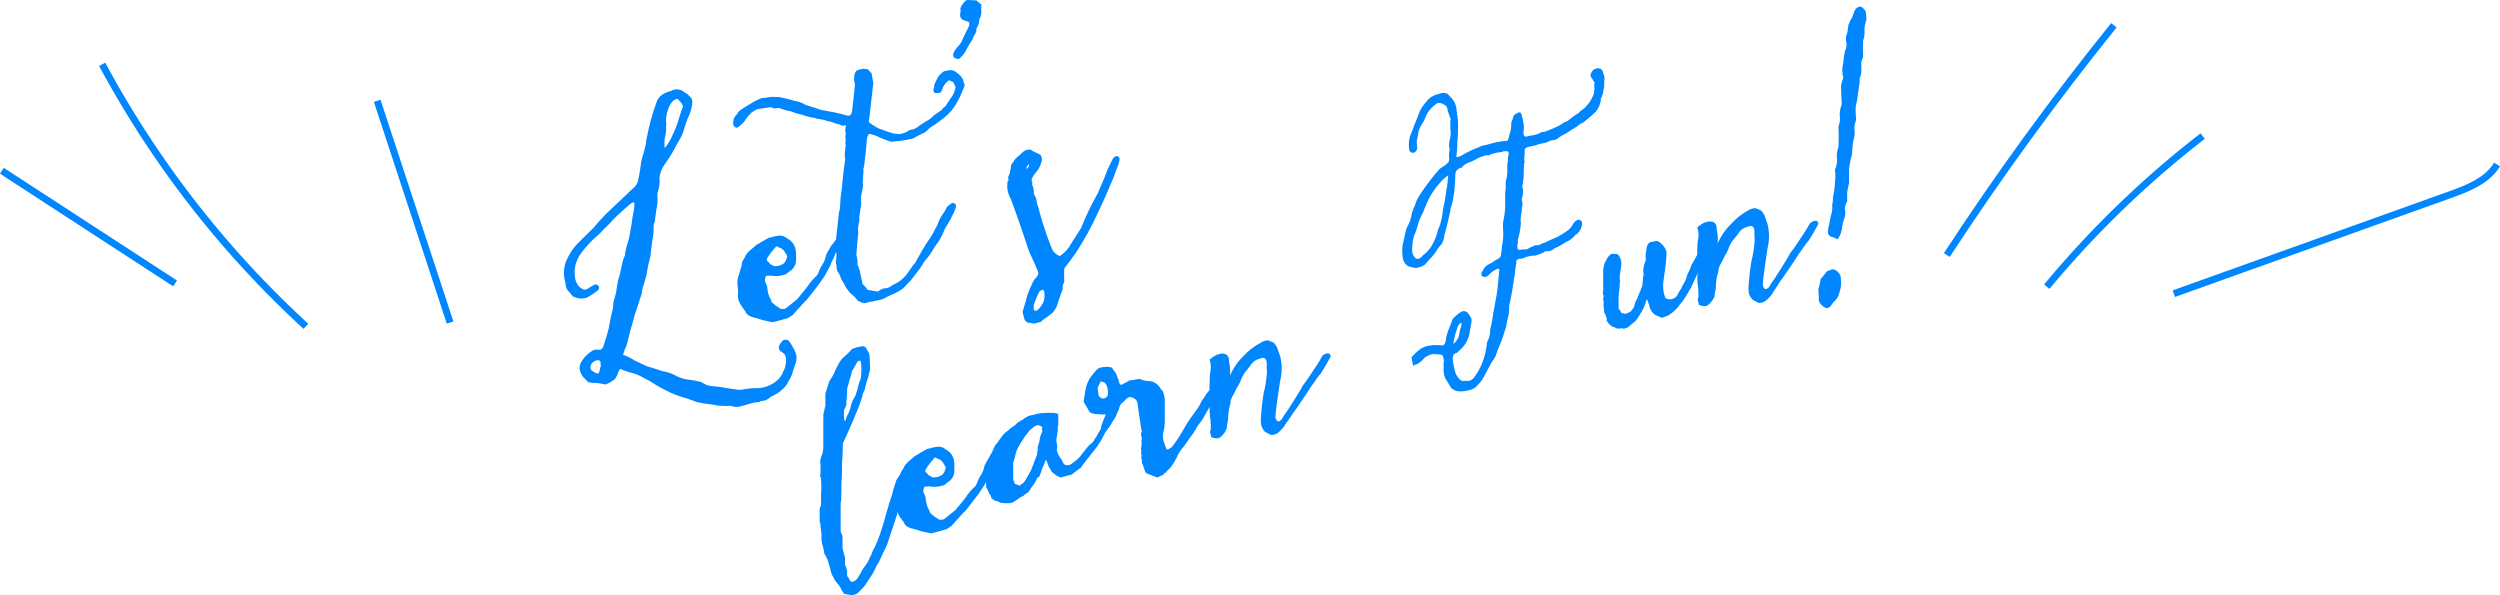 <svg xmlns="http://www.w3.org/2000/svg" viewBox="0 0 359.1 85.48"><defs><style>.bea8a832-fa30-4af4-9253-ac6f3c7aebaf{fill:#0086ff;}.b299e9ed-af16-4861-bd3e-692313b93f36{fill:none;stroke:#0086ff;stroke-miterlimit:10;}</style></defs><title>アセット 76</title><g id="e33c9e0d-e39e-49df-beb8-563865ff2c79" data-name="レイヤー 2"><g id="f9364710-7d32-4417-82ed-f3eaca318abf" data-name="txt"><path class="bea8a832-fa30-4af4-9253-ac6f3c7aebaf" d="M94.35,14.55a2.35,2.35,0,0,1,1-1.09,5.71,5.71,0,0,1,.79-.33.64.64,0,0,0,.38-.14,1.65,1.65,0,0,1,1.81.28,2.2,2.2,0,0,1,.71.55c.4.28.5.81.3,1.6a6.3,6.3,0,0,1-.52,1.51,11.55,11.55,0,0,0-.53,1.54,6.2,6.2,0,0,1-.68,1.59c-.25.41-.49.84-.71,1.29a21.42,21.42,0,0,1-1.32,2.11,4.8,4.8,0,0,0-.72,1.41,5.11,5.11,0,0,0-.15.74,2.36,2.36,0,0,1,0,.91,2.9,2.9,0,0,1-.19.91,2.53,2.53,0,0,0-.08.87,5.93,5.93,0,0,1-.11,1.52c-.08.49-.15,1-.23,1.58,0,.27-.12.62-.22,1,0,0,0,.27,0,.7a3.79,3.79,0,0,1-.11,1c-.13.82-.23,1.63-.31,2.43a8,8,0,0,1-.3,1.33c-.07.36-.15.75-.22,1.19a6.1,6.1,0,0,1-.3,1.21,9.12,9.12,0,0,1-.31,1c-.07.34-.13.68-.18,1a6.84,6.84,0,0,1-.23.68c-.23.77-.49,1.57-.79,2.4a18.65,18.65,0,0,1-.53,1.9l-.45,1.84a4.5,4.5,0,0,1-.41,1.09,3.08,3.08,0,0,1-.27.77,9.13,9.13,0,0,1,1.77.89l1.7.79c.7.19,1.43.43,2.18.69a5.89,5.89,0,0,1,2,.68,5.39,5.39,0,0,0,1.73.54,11.76,11.76,0,0,1,1.47.26,1.23,1.23,0,0,1,.68.25,3,3,0,0,0,1.39.44,15,15,0,0,1,1.84.24c.6.1,1.19.18,1.77.26l.53,0a10.81,10.81,0,0,1,2.45-.23,4.47,4.47,0,0,0,1.5-.38,5.32,5.32,0,0,0,1.17-.74,3.2,3.2,0,0,0,.83-1.2c0-.08,0-.13.07-.14a3.41,3.41,0,0,0,.34-1.85,1,1,0,0,0-.45-.77,1.66,1.66,0,0,0-.3-.19,3.67,3.67,0,0,1-.23-.29.54.54,0,0,1,0-.44,1.38,1.38,0,0,1,.3-.55c.18-.28.36-.41.57-.39a.49.49,0,0,1,.52.17l.15.15a11.18,11.18,0,0,1,.79,1.43,2.3,2.3,0,0,1,0,1.75c-.15.41-.3.86-.45,1.37a3.71,3.71,0,0,1-.49,1,3.43,3.43,0,0,1-.94,1.27,8.46,8.46,0,0,1-.68.54l-.75.4a1.18,1.18,0,0,0-.34.21,2.07,2.07,0,0,1-.83.46,1.41,1.41,0,0,0-.75.2,4.39,4.39,0,0,0-1.28.23l-1.24.34a2.24,2.24,0,0,1-1.21.06,1.14,1.14,0,0,0-.71-.08,11.86,11.86,0,0,1-1.58-.08c-.55-.11-1.18-.2-1.88-.27-.31-.07-.64-.14-1-.19a18.1,18.1,0,0,0-1.88-.66,16.59,16.59,0,0,1-1.89-.7c-.72-.35-1.43-.71-2.1-1.1a12.87,12.87,0,0,0-1.73-1,6.51,6.51,0,0,0-2.11-.83l-1.28-.47c-.08,0-.18.12-.3.47a3.67,3.67,0,0,1-.53,1,1.65,1.65,0,0,0-.26.19c-.15.09-.33.2-.53.34a1.88,1.88,0,0,0-.45.2l-.3,0a.92.92,0,0,0-.34-.1l-.64-.1L85.05,55a3.09,3.09,0,0,0-.53-.09l-.71-.7a2.6,2.6,0,0,1-.49-.93,1.66,1.66,0,0,1,.26-1.43,4.43,4.43,0,0,1,1.51-1.46.67.67,0,0,1,.52-.15h.61a2.37,2.37,0,0,0,.34-.24.5.5,0,0,0,.11-.27c.32-.95.59-1.84.79-2.67a27.19,27.19,0,0,1,.6-2.82,5.2,5.2,0,0,1,.11-1.08c.13-.4.23-.77.31-1.1a1.71,1.71,0,0,0,.07-.49c.08-.43.15-.88.23-1.34a8.76,8.76,0,0,0,.37-1.36c.08-.38.15-.74.23-1.07a4.23,4.23,0,0,1,.38-1.08q.1-.15,0-.12A8.67,8.67,0,0,1,90.13,35a10.66,10.66,0,0,0,.38-1.66c.15-.72.26-1.43.34-2.12.05-.28.1-.54.15-.79a4.28,4.28,0,0,0,.11-1.24c0-.14-.15-.16-.3-.07a5.28,5.28,0,0,0-.57.43c-.45.38-.9.79-1.35,1.22a12,12,0,0,0-1.28,1.29c-.3.31-.62.62-.94.92a9.28,9.28,0,0,1-.83.85,14,14,0,0,0-2.26,2.4,4.65,4.65,0,0,0-1,3.55,2.6,2.6,0,0,0,.61,1.39,2.36,2.36,0,0,0,.64.42,1,1,0,0,0,.52-.07,9,9,0,0,1,.94-.57c.28-.15.49-.12.64.1a.37.37,0,0,1,.12.36c0,.11-.08.22-.23.34a10.88,10.88,0,0,1-1.51,1,2.39,2.39,0,0,1-1.12.11,3.31,3.31,0,0,1-.68-.2.84.84,0,0,1-.27-.13,5.6,5.6,0,0,0-.67-.79,1.79,1.79,0,0,1-.34-1,4.62,4.62,0,0,0-.15-.7,4.75,4.75,0,0,1,.22-2.48,10.12,10.12,0,0,1,.61-1.18,7.48,7.48,0,0,1,1.24-1.58c.75-.75,1.47-1.46,2.14-2.11a27.38,27.38,0,0,1,2-2.19q1.58-1.48,3.16-3A6.06,6.06,0,0,1,91,27a2.11,2.11,0,0,0,.68-1.2,23,23,0,0,0,.38-2.28,7.88,7.88,0,0,1,.3-1.25,8.88,8.88,0,0,0,.3-1.18,2.82,2.82,0,0,0,.15-.7c0-.25.11-.61.19-1.07s.29-1.18.41-1.79l.49-1.69C94.13,15.22,94.27,14.81,94.35,14.55ZM86,53.61a1.65,1.65,0,0,0,.15-.51,2.13,2.13,0,0,1,.11-.42c.08-.12.09-.22,0-.28.08-.57-.15-.77-.68-.6a.42.42,0,0,0-.26.15.72.72,0,0,0-.45.52.69.69,0,0,0,.15.77c.23.15.45.28.68.41Zm9.49-32.34a7.29,7.29,0,0,0,1.09-1.82,14.09,14.09,0,0,0,.83-2.06c.22-.76.45-1.45.67-2.05A.43.43,0,0,0,98,15a1.63,1.63,0,0,0-.49-.57q-.12-.33-.45-.15a1,1,0,0,0-.53.37c-.1.14-.19.26-.27.39a5.31,5.31,0,0,0-.6,2.23,2.36,2.36,0,0,1,0,.91,4.28,4.28,0,0,1-.16,1.6A6.48,6.48,0,0,0,95.48,21.27Z"/><path class="bea8a832-fa30-4af4-9253-ac6f3c7aebaf" d="M121.53,33.34a1.45,1.45,0,0,1,0,.78,1.92,1.92,0,0,0-.38.49c-.15.2-.29.39-.41.58s-.28.44-.38.57a.7.7,0,0,0-.15.28,3,3,0,0,0-.34.72,6.4,6.4,0,0,1-.38.8l-.3.71-.6,1.14c-.4.63-.83,1.23-1.28,1.83s-.92,1.18-1.39,1.78a12.18,12.18,0,0,0-.94,1c-.31.31-.61.64-.91,1a1.17,1.17,0,0,1-.41.35,3.85,3.85,0,0,1-.49.33l-.42.11-.67.19-.68.18-.38.1c-.52-.09-1-.2-1.54-.32a13.54,13.54,0,0,0-1.54-.44.67.67,0,0,0-.38-.17,1.23,1.23,0,0,0-.34-.3,2.77,2.77,0,0,0-.38-.64c-.15-.19-.28-.39-.41-.59s-.24-.45-.34-.68a2.17,2.17,0,0,1-.07-1,9.14,9.14,0,0,0-.08-1.19,3.13,3.13,0,0,1,.11-1.24,9.77,9.77,0,0,0,.34-1.14,1.23,1.23,0,0,0,.15-.59,3.09,3.09,0,0,1,.15-.55,4.07,4.07,0,0,0,.34-.56,1.66,1.66,0,0,1,.42-.62,5.15,5.15,0,0,1,.83-.73,1.92,1.92,0,0,1,.82-.58,2,2,0,0,1,.61-.35,1.42,1.42,0,0,1,.49-.29.93.93,0,0,1,.56-.2,5.7,5.7,0,0,1,1.24-.26,1.38,1.38,0,0,1,.79.22l.64.41a2.26,2.26,0,0,1,.83,1.26,4,4,0,0,1,.08,1.11,4.22,4.22,0,0,1-.08,1.11,2.5,2.5,0,0,1-.6.87,5.19,5.19,0,0,0-.72.54,3.89,3.89,0,0,1-2,.26q-.08-.09-.42,0a1.38,1.38,0,0,0-.45,0,1,1,0,0,0-.19.6.81.81,0,0,0,.15.51,1.81,1.81,0,0,1,.19.65c0,.22.06.45.11.67s.12.4.19.61a1.89,1.89,0,0,1,.3.7,5.45,5.45,0,0,0,.61.54l.71.47a2,2,0,0,0,.49,0,.78.78,0,0,0,.45-.24l1.39-1.12c.51-.6,1-1.19,1.43-1.75a10.2,10.2,0,0,1,1.47-1.73,4.32,4.32,0,0,0,.34-.75,3.51,3.51,0,0,1,.34-.64,3.71,3.71,0,0,0,.6-1.49.45.45,0,0,1,.12-.23,1.89,1.89,0,0,1,.22-.41q.15-.27.3-.51a2.19,2.19,0,0,1,.27-.42.35.35,0,0,0,.18-.21c.1-.13.22-.29.34-.48l.45-.6.46-.43h0A1,1,0,0,1,121.53,33.34Zm-11.41,3.88c.08,0,.08.05,0,.2a2.27,2.27,0,0,1,.49.49,3.51,3.51,0,0,0,.64.33,5.23,5.23,0,0,0,.68-.07,3.52,3.52,0,0,0,.67-.34,1.54,1.54,0,0,0,.31-.47,2.77,2.77,0,0,1,.18-.48,1.46,1.46,0,0,0-.34-.61.53.53,0,0,0-.3-.38.48.48,0,0,0-.37-.25,5.08,5.08,0,0,0-.57-.28l-.75.91C110.56,36.53,110.35,36.85,110.12,37.22Z"/><path class="bea8a832-fa30-4af4-9253-ac6f3c7aebaf" d="M137.07,29.27c.13,0,.19.05.19.11a.68.68,0,0,1,0,.51,5,5,0,0,1-.37.89,4.25,4.25,0,0,0-.34.71c-.1.16-.28.45-.53.89a3.92,3.92,0,0,0-.49.95,8.45,8.45,0,0,1-.86,1.56c-.31.42-.59.86-.87,1.33a9.6,9.6,0,0,1-.94,1.23c-.08.1-.15.21-.23.33l-.19.33a14.53,14.53,0,0,1-1,1.36,9.57,9.57,0,0,1-1.06,1.26l-.71.74a9.12,9.12,0,0,1-1.32.75,11.91,11.91,0,0,0-1.32.63,3.5,3.5,0,0,1-.86.27c-.31.06-.61.13-.91.21a1.68,1.68,0,0,0-.75.16l-.38.07a6.74,6.74,0,0,1-.79-.29l-.22-.18a4.16,4.16,0,0,0-.91-.92,7.22,7.22,0,0,1-.71-.9,5.73,5.73,0,0,0-.57-1,4.39,4.39,0,0,1-.26-.63,4.39,4.39,0,0,0-.45-.81,1.53,1.53,0,0,0-.08-.49.85.85,0,0,0-.07-.52,1.82,1.82,0,0,1,0-.27,9.64,9.64,0,0,0,.08-1.19c-.06-.14-.12-.32-.19-.53.07-.88.16-1.76.26-2.65s.2-1.83.3-2.77a.91.91,0,0,0,.11-.54,6.19,6.19,0,0,0,.08-1,7.78,7.78,0,0,1,.11-1c0-.33.08-.51.08-.57.1-1.12.21-2.2.34-3.25h0a4.3,4.3,0,0,0,.11-.85,1.31,1.31,0,0,0,0-.67c0-.22,0-.43,0-.64a4.6,4.6,0,0,0,.08-.84c.08,0,.09-.14,0-.28a3.88,3.88,0,0,0,0-.48.68.68,0,0,0,0-.48,2.07,2.07,0,0,0,0-.28,1.21,1.21,0,0,0,0-.67,1.63,1.63,0,0,1,.07-.69c0-.2-.08-.25-.18-.14a1.34,1.34,0,0,1-.46,0,.78.78,0,0,0-.18-.11.23.23,0,0,0-.23-.05.41.41,0,0,0-.26-.09c-.23-.07-.46-.15-.68-.24a2.5,2.5,0,0,0-.75-.15,1.33,1.33,0,0,0-.68-.21,3.82,3.82,0,0,0-.72-.11,1.65,1.65,0,0,0-.79-.18c-.22-.07-.49-.14-.79-.21a13,13,0,0,0-1.54-.44,3.61,3.61,0,0,0-1.09-.33,11.4,11.4,0,0,1-1.13-.36.74.74,0,0,0-.45,0,1.19,1.19,0,0,1-.46,0,2.64,2.64,0,0,0-.45-.15l-1.88.28a7.44,7.44,0,0,0-.9.55A6.64,6.64,0,0,0,107,17.33a5.12,5.12,0,0,1-1.09,1l-.15,0a.57.57,0,0,1-.42-.4,1.87,1.87,0,0,1,.15-1.09c.18-.2.34-.4.49-.6a1.43,1.43,0,0,1,.57-.55c.5-.34.94-.61,1.31-.82a10.16,10.16,0,0,1,1.43-.74,2,2,0,0,1,.68-.07,3,3,0,0,1,.72-.12.68.68,0,0,1,.45,0,1.37,1.37,0,0,1,.45,0,1.34,1.34,0,0,1,.68.09,11.85,11.85,0,0,1,1.8.45,4,4,0,0,1,1.66.6c.28.08.54.16.79.25a7.16,7.16,0,0,1,.75.23l.76.26a3.38,3.38,0,0,1,.79.14,22.46,22.46,0,0,1,2.9.65.9.9,0,0,0,.45-.08,2.85,2.85,0,0,0,.22-.53c.15-1.34.29-2.63.42-3.86a2.85,2.85,0,0,1,0-1.67,1.53,1.53,0,0,1,.15-.23c.1-.11.16-.15.19-.13a2.12,2.12,0,0,1,1.28-.19.47.47,0,0,1,.41.24,2.12,2.12,0,0,0,.34.33c.08.42.16.89.27,1.41l-.65,5.64a7.58,7.58,0,0,0,1.47.93c.68.25,1.36.49,2,.69a5.74,5.74,0,0,0,1,.09,2.92,2.92,0,0,0,1.06-.37,1.54,1.54,0,0,1,.75-.28,2.5,2.5,0,0,0,.79-.41c.23-.17.45-.32.68-.46a6.26,6.26,0,0,1,.68-.42,3.25,3.25,0,0,0,.71-.54,4.6,4.6,0,0,1,.72-.55l.6-.43a2.42,2.42,0,0,1,.56-.55c.21-.34.42-.66.64-1a4.52,4.52,0,0,0,.61-1c.07-.26.13-.47.19-.64a3.23,3.23,0,0,0-.34-.81l-.61-.26a2.83,2.83,0,0,0-.9,1.1,1.54,1.54,0,0,1-.3.63.81.81,0,0,1-.53.1l-.3,0a.57.57,0,0,1-.19-.57,2,2,0,0,0,.12-.66c.17-.36.33-.69.49-1a2.82,2.82,0,0,1,.75-.79,1,1,0,0,1,.56-.19,1.88,1.88,0,0,1,.57-.08,1.47,1.47,0,0,1,.94.45,2.29,2.29,0,0,1,.79.88s.07.13.07.29l.15.43a.19.19,0,0,1,0,.23c-.15.43-.36.94-.64,1.54a14.86,14.86,0,0,1-.79,1.42,7.68,7.68,0,0,1-1.31,1.45c-.48.39-1,.78-1.51,1.15a2.21,2.21,0,0,0-.45.28,3.16,3.16,0,0,0-.64.53,1.64,1.64,0,0,1-.64.44c-.43.2-.9.45-1.43.74a20.54,20.54,0,0,1-3.13.46c-.52-.16-1-.36-1.58-.58a4.8,4.8,0,0,0-1.58-.55l-.22.3a1,1,0,0,1-.08.37c-.1,1.2-.22,2.44-.38,3.73,0,.2-.08.38-.11.54a1,1,0,0,0,0,.46c-.05.48-.09,1-.11,1.51,0,.07,0,.21,0,.44a.43.43,0,0,1,0,.35c-.08.41-.15.81-.23,1.19s0,.67,0,1.07a2.47,2.47,0,0,1-.12.81,2.21,2.21,0,0,1-.07.53,1.72,1.72,0,0,1-.08.48c0,.16,0,.4,0,.72a1.33,1.33,0,0,1-.11.42,3.27,3.27,0,0,1-.07.64c0,.16,0,.36,0,.6a.27.27,0,0,1,0,.32L123,36.62a3.09,3.09,0,0,1,.15,1.36,5.31,5.31,0,0,1,.45,1.4q.15.66.3,1.44a3.09,3.09,0,0,1,.71.82c.51.07,1,.15,1.32.23a.35.35,0,0,0,.3-.08,1.59,1.59,0,0,1,.94-.38,1.67,1.67,0,0,0,1-.45,5.54,5.54,0,0,0,1.35-.8,6.75,6.75,0,0,0,1.09-1.27c.2-.29.38-.54.53-.77l.38-.45c0-.06.11-.22.26-.5s.39-.66.56-1l.57-.94.37-.57c.26-.38.49-.75.72-1.13a3.1,3.1,0,0,0,.23-.45c.12-.24.22-.42.3-.55a2.91,2.91,0,0,0,.22-.49,5.88,5.88,0,0,1,.27-.62,5.4,5.4,0,0,1,.49-.79,5,5,0,0,0,.49-.88,4.14,4.14,0,0,1,.48-.4.76.76,0,0,1,.57-.2Z"/><path class="bea8a832-fa30-4af4-9253-ac6f3c7aebaf" d="M140.23.05c.25.22.49.41.72.59V2.08a2.34,2.34,0,0,0-.11.3.64.64,0,0,1-.12.31.39.39,0,0,0-.07.25,1.9,1.9,0,0,1-.23.84,1.25,1.25,0,0,0-.19.76c-.12.24-.26.5-.41.77a2.45,2.45,0,0,1-.41.78c-.23.37-.43.73-.61,1.06a3.54,3.54,0,0,1-.71,1,2.56,2.56,0,0,1-.3.28.54.54,0,0,1-.38,0,.66.66,0,0,0-.3-.07,2.34,2.34,0,0,0-.19-.3V7.7a3.43,3.43,0,0,1,.49-.8,7.11,7.11,0,0,0,.64-.79q.57-1.22,1.17-2.43V3.21a2.29,2.29,0,0,0-.72-.27,1,1,0,0,1-.56-.51,1.44,1.44,0,0,1,0-.57,1.33,1.33,0,0,0,0-.63,2.85,2.85,0,0,1,.38-.69,1.67,1.67,0,0,1,.56-.54C139.29,0,139.76.05,140.23.05Z"/><path class="bea8a832-fa30-4af4-9253-ac6f3c7aebaf" d="M160.22,22.47a.41.41,0,0,1,.57.24,1,1,0,0,1,0,.35,9.51,9.51,0,0,1-.53,1.54,12.62,12.62,0,0,1-.72,1.84c-.57,1.4-1.2,2.8-1.88,4.18a40.19,40.19,0,0,1-3.16,5.73c-.25.38-.79,1.11-1.62,2.2a14.22,14.22,0,0,0,0,1.8.59.59,0,0,1-.11.34,2.64,2.64,0,0,0-.15.55,1.21,1.21,0,0,1-.07.61,6,6,0,0,0-.34.91q-.15.39-.27.81a4.77,4.77,0,0,1-.26.66,6.43,6.43,0,0,1-.45.67l-.83.65a3.5,3.5,0,0,0-.87.67l-1,.27a4.49,4.49,0,0,0-.83-.12,1.32,1.32,0,0,1-.38-.25,1.36,1.36,0,0,1-.22-.41.8.8,0,0,0-.12-.4,1,1,0,0,0-.11-.47c.1-.34.19-.64.26-.89s.23-.68.31-1a5.28,5.28,0,0,1,.33-1.07c.16-.41.31-.76.46-1.06a2.83,2.83,0,0,1,.37-.69,3,3,0,0,0,.49-.64c.08-.25.06-.42,0-.49-.15-.41-.57-1.37-1.28-2.89q-.53-1.65-1.8-5.29c-.3-.85-.58-1.61-.83-2.27a4.11,4.11,0,0,1-.49-1.5c0-.66,0-1,.11-1.09s.08-.29,0-.35a1.18,1.18,0,0,1,.08-.37,1.54,1.54,0,0,0,.22-.72,2.85,2.85,0,0,0,.12-.78,4.81,4.81,0,0,1,.3-.43,2.73,2.73,0,0,1,.75-.87,7.31,7.31,0,0,0,.64-.6,2.23,2.23,0,0,1,.6-.32,1.4,1.4,0,0,1,.57,0,1.86,1.86,0,0,1,.26.17,3.11,3.11,0,0,0,.45.22l.42.2a.59.59,0,0,1,.26.17,1.16,1.16,0,0,1,.19.57,1.65,1.65,0,0,1-.15.66,4.85,4.85,0,0,1-.34.76,7.27,7.27,0,0,1-.53.69,5.33,5.33,0,0,0-.41.66.61.61,0,0,0,0,.43.39.39,0,0,1,0,.39c.07.19.14.36.19.53a1.76,1.76,0,0,1,.07.57,1.17,1.17,0,0,0,.19.65,1,1,0,0,1,.19.61,2.31,2.31,0,0,1,.11.55,2,2,0,0,1,.19.54A48,48,0,0,0,151,35.48a2,2,0,0,0,1.24,1.3,4.93,4.93,0,0,0,1.62-1.8c.55-.83,1-1.57,1.43-2.23a39.75,39.75,0,0,1,2.37-4.93c.51-1.18,1-2.28,1.36-3.3a5.42,5.42,0,0,1,.34-.71c.07-.15.15-.32.22-.49l.31-.59A1,1,0,0,1,160.22,22.47ZM147.72,24a1.13,1.13,0,0,0,.12-.43,1.11,1.11,0,0,0-.38.46,1,1,0,0,0,0,.24Q147.5,24.24,147.72,24Zm2.07,19.6a2.58,2.58,0,0,0,.23-1.31c0-.71-.2-.84-.75-.38a19,19,0,0,0-.79,1.89v.55a.27.27,0,0,0,.15.27,1.54,1.54,0,0,0,.3,0A3.56,3.56,0,0,0,149.79,43.56Z"/><path class="bea8a832-fa30-4af4-9253-ac6f3c7aebaf" d="M129.36,68a2,2,0,0,1,.41-.62,1.15,1.15,0,0,1,.64-.37.42.42,0,0,1,.41.36.82.82,0,0,1-.22.76,1.5,1.5,0,0,1-.08.37,1.1,1.1,0,0,1-.15.36.89.89,0,0,1-.19.44,1.71,1.71,0,0,0-.15.43,3.08,3.08,0,0,0-.11.46q-.07.21-.15.39a1.19,1.19,0,0,1-.11.42,1,1,0,0,1-.12.46c-.1.32-.2.64-.3,1a4.21,4.21,0,0,1-.22.69,1.54,1.54,0,0,0-.12.65,5.27,5.27,0,0,0-.3.9c-.52,1.55-.91,2.71-1.16,3.48-.13.29-.33.73-.61,1.3s-.42.93-.52,1.11a5.75,5.75,0,0,1-.3.51,2.26,2.26,0,0,0-.27.54c-.07.15-.17.35-.3.59a4.9,4.9,0,0,1-.38.61c-.25.36-.48.72-.71,1.09l-.26.35a12.25,12.25,0,0,1-1,1,5.6,5.6,0,0,1-.72.23c-.3-.07-.67-.14-1.12-.2a2.29,2.29,0,0,0-.34-.49,3.08,3.08,0,0,0-.61-1,5.82,5.82,0,0,1-.49-.65,2.13,2.13,0,0,0-.3-.58l-.22-.64c0-.25-.12-.5-.19-.77s-.11-.45-.19-.69-.15-.28-.22-.44a1.41,1.41,0,0,0-.27-.48,8.31,8.31,0,0,0-.34-1.47,1.91,1.91,0,0,0-.11-.59,2.9,2.9,0,0,0,0-.93c0-.33-.09-.64-.11-1a.93.93,0,0,0-.12-.59V73.55a3.25,3.25,0,0,1,0-.55,1.19,1.19,0,0,0,.19-.91c0-.31,0-.63,0-1a16.22,16.22,0,0,0,0-2.39.35.35,0,0,0-.12-.24,9.66,9.66,0,0,0,0-2.15,3.11,3.11,0,0,1,.27-1,4,4,0,0,0,.18-1c0-1.34,0-2.63,0-3.86a9.1,9.1,0,0,0,0-.91c.08-.33.15-.65.23-1a1,1,0,0,0,.07-.33c0-.17,0-.29,0-.35V56.51c.15-.45.28-.85.38-1.19s.19-.52.26-.7a6,6,0,0,0,.64-1.07c.08-.17.15-.35.23-.53s.2-.4.3-.59a4,4,0,0,1,1-1.29q.56-.49,1-1a5.39,5.39,0,0,1,1.51-.4.56.56,0,0,1,.6.42,2.69,2.69,0,0,1,.37.67,4.83,4.83,0,0,1,.08,1.23,3.89,3.89,0,0,1,0,1.22c-.07.26-.15.55-.22.88l-.27.85c-.07.26-.14.52-.19.8a2.42,2.42,0,0,1-.3.7,5.2,5.2,0,0,1-.22.84l-.3.87q-1,2.54-2.37,5.48c0,.62,0,1.41-.08,2.36s0,1.8-.08,2.75,0,1.61-.07,2.32a4.19,4.19,0,0,1-.08,1.15v4.06c.08.19.17.41.27.67,0,.5,0,1.08,0,1.75a5.35,5.35,0,0,1,.18.76,2.12,2.12,0,0,1,.19.77,3.53,3.53,0,0,0,0,.85,4.88,4.88,0,0,1,.26.79.37.37,0,0,1,0,.38,1.38,1.38,0,0,0,.11.55,1.17,1.17,0,0,1,.3.5.41.41,0,0,0,.61.11,1.07,1.07,0,0,1,.22-.1,2.27,2.27,0,0,0,.38-.45l.15-.27a2.44,2.44,0,0,1,.19-.29,4.84,4.84,0,0,1,.45-.79,8.11,8.11,0,0,0,.53-.76,3.86,3.86,0,0,0,.34-.72,3.32,3.32,0,0,0,.37-.8,7,7,0,0,1,.42-.82c0-.09.18-.44.41-1s.45-1.28.68-2,.42-1.46.6-2.11a8,8,0,0,0,.3-1.06,2.46,2.46,0,0,0,.23-.68,5.73,5.73,0,0,0,.34-1.19c.15-.45.28-.88.41-1.28S129.26,68.27,129.36,68Zm-8.1-9.15a5.67,5.67,0,0,0,0,1.37c0,.11.1.22.15.31.1-.34.19-.61.27-.82a4.73,4.73,0,0,0,.56-1.48,4.62,4.62,0,0,1,.64-1.38c.18-.57.34-1.14.49-1.73a4.13,4.13,0,0,1,.19-.52,1.67,1.67,0,0,0,.11-.54,8.61,8.61,0,0,0,0-2,.25.25,0,0,0-.15-.23c-.1-.05-.22,0-.38.14-.22.43-.48.89-.79,1.39a1.71,1.71,0,0,1-.11.57c-.1.29-.2.6-.3.94a6.05,6.05,0,0,1-.26.93,17.52,17.52,0,0,1-.12,2,.29.29,0,0,1,0,.23.56.56,0,0,1,0,.2Q121.41,58.51,121.26,58.86Z"/><path class="bea8a832-fa30-4af4-9253-ac6f3c7aebaf" d="M144.3,63.68a1.27,1.27,0,0,1,0,.78,1.92,1.92,0,0,0-.38.49c-.15.2-.29.39-.41.58a6.15,6.15,0,0,1-.38.57,1.1,1.1,0,0,0-.15.28,3.62,3.62,0,0,0-.34.71,7.11,7.11,0,0,1-.37.81l-.3.7-.61,1.14c-.4.63-.82,1.24-1.28,1.83s-.91,1.19-1.39,1.78a12.18,12.18,0,0,0-.94,1q-.45.48-.9,1a1.24,1.24,0,0,1-.42.35,2.71,2.71,0,0,1-.49.32l-.41.12-.68.18-.68.19-.37.1c-.53-.09-1-.2-1.55-.32a11.33,11.33,0,0,0-1.54-.44.59.59,0,0,0-.38-.17,1.09,1.09,0,0,0-.33-.3,3.38,3.38,0,0,0-.38-.64c-.15-.19-.29-.39-.42-.59s-.23-.45-.33-.69a2.11,2.11,0,0,1-.08-1,9.07,9.07,0,0,0-.07-1.19,2.94,2.94,0,0,1,.11-1.24,11.48,11.48,0,0,0,.34-1.15,1.17,1.17,0,0,0,.15-.58,3.09,3.09,0,0,1,.15-.55c.07-.1.19-.29.34-.56a1.55,1.55,0,0,1,.41-.62,5.09,5.09,0,0,1,.83-.73,1.94,1.94,0,0,1,.83-.58,2.29,2.29,0,0,1,.6-.36,2.25,2.25,0,0,1,.49-.29.94.94,0,0,1,.56-.19,5.91,5.91,0,0,1,1.25-.26,1.48,1.48,0,0,1,.79.21l.64.42A2.26,2.26,0,0,1,137,66a4,4,0,0,1,.08,1.11,4.32,4.32,0,0,1-.08,1.12,2.37,2.37,0,0,1-.6.86,5.08,5.08,0,0,0-.71.55,4.06,4.06,0,0,1-2,.26c0-.07-.19-.07-.41,0a1.43,1.43,0,0,0-.46,0,1,1,0,0,0-.18.6.78.78,0,0,0,.15.5,1.92,1.92,0,0,1,.18.65c0,.23.07.45.12.67a6.14,6.14,0,0,0,.19.62,2.23,2.23,0,0,1,.3.69,4,4,0,0,0,.6.54l.71.47a2.21,2.21,0,0,0,.49,0,1,1,0,0,0,.46-.24c.47-.39.94-.77,1.39-1.12.5-.61,1-1.19,1.43-1.76a9.29,9.29,0,0,1,1.47-1.72,5.3,5.3,0,0,0,.34-.76,4.79,4.79,0,0,1,.33-.64,3.83,3.83,0,0,0,.61-1.49.4.4,0,0,1,.11-.22,2,2,0,0,1,.23-.42q.15-.27.3-.51a3.2,3.2,0,0,1,.26-.42c.08,0,.14-.09.19-.21s.21-.29.34-.48l.45-.59.45-.43h0A.86.86,0,0,1,144.3,63.68Zm-11.41,3.88c.08,0,.08,0,0,.19a2.84,2.84,0,0,1,.49.49,4.89,4.89,0,0,0,.64.34,5.05,5.05,0,0,0,.68-.07,4.31,4.31,0,0,0,.68-.34,2.09,2.09,0,0,0,.3-.47,2.6,2.6,0,0,1,.19-.48,1.72,1.72,0,0,0-.34-.61.61.61,0,0,0-.3-.39.52.52,0,0,0-.38-.25,4.22,4.22,0,0,0-.56-.27l-.76.9C133.33,66.87,133.12,67.18,132.89,67.56Z"/><path class="bea8a832-fa30-4af4-9253-ac6f3c7aebaf" d="M158.87,59.64c.42-.59.79-.88,1.09-.88.15,0,.27.27.38.79a1.4,1.4,0,0,1-.15.35c-.08.13-.16.25-.23.38a5.3,5.3,0,0,0-.3.47.61.61,0,0,1-.15.27,4.56,4.56,0,0,1-.27.39,4.82,4.82,0,0,0-.26.42.55.55,0,0,1-.19.21,13.26,13.26,0,0,1-1.62,2.66q-1,1.2-1.95,2.52a6.93,6.93,0,0,0-.72.51l-.56.43-1.58.43a3.49,3.49,0,0,1-.83-.44c-.2-.18-.37-.32-.49-.41a2,2,0,0,0-.38-.64,4.85,4.85,0,0,0-.45-1.09,8.18,8.18,0,0,1-.53,1.31,3.3,3.3,0,0,1-.37,1q0,.21-.15.24c-.08,0-.16,0-.23.22a6,6,0,0,1-.49.87,7.52,7.52,0,0,0-.64.92,1.35,1.35,0,0,1-.38.33.63.63,0,0,0-.37.3,3.58,3.58,0,0,0-.6.32,6.87,6.87,0,0,1-.57.39,2.09,2.09,0,0,1-.53.3,1.21,1.21,0,0,1-.56.07q-.3,0-.6,0l-.61-.11a1,1,0,0,0-.6-.22,3.3,3.3,0,0,1-.6-.43.82.82,0,0,0-.3-.62,3.33,3.33,0,0,0-.45-.93,1.16,1.16,0,0,0,0-.53,3.29,3.29,0,0,0-.08-.61,3,3,0,0,1,.08-.45,2.69,2.69,0,0,0,.11-.73l.19-.79c.1-.26.13-.39.08-.37a.36.36,0,0,0,.07-.22,1,1,0,0,1,0-.32l.15-.51c.15-.27.26-.49.34-.64a5.1,5.1,0,0,1,.26-.58,1.73,1.73,0,0,1,.23-.41,1.29,1.29,0,0,0,.3-.35c.12-.19.29-.42.49-.68a3.11,3.11,0,0,1,.6-.67l.45-.36c.15-.12.32-.25.49-.41a2.85,2.85,0,0,0,.45-.31,1.93,1.93,0,0,1,.38-.34,3.81,3.81,0,0,1,.6-.36,1.16,1.16,0,0,0,.38-.3,1.82,1.82,0,0,0,.45-.24,5,5,0,0,1,.79-.21c.25-.07.53-.13.83-.19a5.51,5.51,0,0,1,1-.08,2.22,2.22,0,0,1,.68,0,1.92,1.92,0,0,1,1.06.18c0,.32,0,.59,0,.79s0,.49,0,.83a1.14,1.14,0,0,0-.07.3s0,.09,0,.32-.1.68-.15,1.06a2,2,0,0,0,0,.9,1.87,1.87,0,0,1,0,.94,3.66,3.66,0,0,0,.41,1,3.3,3.3,0,0,1,.53.87.56.56,0,0,0,.53.32,1,1,0,0,0,.68-.22c.25-.17.48-.35.71-.54a3.66,3.66,0,0,0,.68-.73c.22-.3.45-.58.68-.85a3.51,3.51,0,0,1,.86-.86l.27-.35a1.43,1.43,0,0,1,.26-.42l.86-1.48A6.22,6.22,0,0,0,158.87,59.64Zm-9.19,2.42c.08-.2.09-.29,0-.25s-.05-.05,0-.19a.49.49,0,0,0,0-.29s-.17-.13-.49-.25a1.07,1.07,0,0,0-.79.33l-.27.23a.81.81,0,0,0-.3.27l-.19.25-.18.25a2,2,0,0,0-.38.49,2.45,2.45,0,0,1-.3.47,6,6,0,0,0-.34.56c-.07.13-.18.31-.3.55a2.14,2.14,0,0,1-.15.32.37.37,0,0,1-.08.29,10.92,10.92,0,0,1-.37,1.35v1.91a3.57,3.57,0,0,1,0,.54l.12.28c0-.07,0,0,.07.25,0,0,0,.06.19.14l.3.08a1.34,1.34,0,0,1,.23.13l.37-.29a1,1,0,0,0,.38-.38,3.2,3.2,0,0,0,.26-.42l.27-.46.26-.51c.05,0,.13-.19.23-.53a4,4,0,0,0,.3-.74l.3-.78c.15-.38.2-.6.15-.67a1.55,1.55,0,0,0,.08-.37,3.61,3.61,0,0,0,0-.44,1.1,1.1,0,0,0,.12-.38,1.85,1.85,0,0,0,.11-.38,1.18,1.18,0,0,0,.07-.49A7.2,7.2,0,0,1,149.68,62.06Z"/><path class="bea8a832-fa30-4af4-9253-ac6f3c7aebaf" d="M175.32,55c.1.05.12.24.07.57s-.17.39-.22.49a2,2,0,0,1-.3.59c-.36.61-.72,1.22-1.1,1.81s-.65,1.08-.9,1.54a6.54,6.54,0,0,1-.56.81,3.21,3.21,0,0,0-.38.53c-.1.19-.23.4-.38.65a3,3,0,0,1-.37.53l-.64.92c-.18.26-.38.53-.61.83a3.23,3.23,0,0,0-.49.68,2.59,2.59,0,0,0-.37.68,8.94,8.94,0,0,1-.79,1.31s0,.11-.12.19-.08.05-.11.11-.31.3-.56.58a3.56,3.56,0,0,0-.49.44,3.37,3.37,0,0,0-.75.33c-.58-.21-1.13-.43-1.66-.65-.15-.35-.25-.59-.3-.73a1.79,1.79,0,0,0-.27-.71c0-.11,0-.26,0-.46a.87.87,0,0,1-.08-.45.26.26,0,0,0,0-.3.66.66,0,0,1,0-.38,2.33,2.33,0,0,1,0-.79,1.76,1.76,0,0,0,0-.83.74.74,0,0,0,0-.61,1,1,0,0,1,0-.55.49.49,0,0,0,0-.47c-.2-1.27-.39-2.53-.56-3.78a.91.91,0,0,0-.49-.65l-.3-.15a.74.74,0,0,0-.49,0,2.27,2.27,0,0,0-.49.37,1.2,1.2,0,0,1-.3.32,1.17,1.17,0,0,0-.45.55,1.31,1.31,0,0,0-.12.38,1.39,1.39,0,0,1-.15.39l-.3.63a3.59,3.59,0,0,1-.41.7,8.59,8.59,0,0,0-.49.79,1.4,1.4,0,0,1-.49.53q-.45.08-.45.12s-.09,0-.27-.12c0-.17,0-.25,0-.27s0-.14,0-.36a.89.89,0,0,0,.19-.44q.07-.18.15-.39c.05-.12.1-.22.15-.32a2.92,2.92,0,0,0,.15-.47,1.77,1.77,0,0,0-.3.05c-.45,0-.91-.07-1.39-.09a6,6,0,0,1-.6-.23c-.28-.5-.57-1-.87-1.48,0-.33.1-.68.15-1.06s.12-.73.19-1.06a5.1,5.1,0,0,1,.6-1.37c.28-.39.61-.79,1-1.21a1.85,1.85,0,0,1,1.06-.32,2,2,0,0,1,1,.08c.08,0,.14.08.19.23l.27.35a2.4,2.4,0,0,1,.26.44l.15.43a1.67,1.67,0,0,1,.19.57.66.66,0,0,0,.34.49,2.28,2.28,0,0,1,.56-.31c.28-.15.49-.27.64-.37.4,0,.84-.12,1.32-.2a1.29,1.29,0,0,1,.6.19l.6.11a2.24,2.24,0,0,1,1.06.22,2.32,2.32,0,0,1,.94,1,.65.65,0,0,1,.26.28,3.51,3.51,0,0,1,.27,1.45c0,.57,0,1.14,0,1.69,0,.29,0,.67,0,1.14a6.66,6.66,0,0,1-.19,1.53,3,3,0,0,0,0,1.24,11.19,11.19,0,0,0,.41,1.18c.08.13.22.15.42,0a.61.61,0,0,1,.26-.15.55.55,0,0,0,.19-.21l.23-.29a21.4,21.4,0,0,0,1.5-2.36,24.48,24.48,0,0,1,1.58-2.34,7.93,7.93,0,0,0,.76-1.22,1.62,1.62,0,0,1,.3-.51,5,5,0,0,0,.37-.57,2.13,2.13,0,0,1,.3-.4l.38-.49a1.74,1.74,0,0,1,.3-.47c.3-.47.58-.68.83-.62A1.1,1.1,0,0,1,175.32,55Zm-16.23,1.92a3,3,0,0,0,0-1.07,1.32,1.32,0,0,0-.38-.83.36.36,0,0,0-.26-.13.69.69,0,0,0-.34-.1c-.15.28-.3.59-.45.94l.15,1.13a3.34,3.34,0,0,0,.38.33.76.76,0,0,0,.52,0,.38.38,0,0,0,.19-.13Q159.06,56.89,159.09,56.89Z"/><path class="bea8a832-fa30-4af4-9253-ac6f3c7aebaf" d="M190.49,50.81a.48.48,0,0,1,.45,0,.54.54,0,0,1,.19.3.81.81,0,0,1-.12.34c-.55,1-1,1.74-1.28,2.19a7.43,7.43,0,0,0-.71.91c-.18.27-.42.61-.72,1-.15.25-.36.59-.64,1s-.72,1.09-1.35,2c-.13.19-.28.41-.45.63a4.87,4.87,0,0,0-.42.62c-.2.29-.47.68-.83,1.17a2.35,2.35,0,0,1-.45.63,4.66,4.66,0,0,1-.64.6,1.65,1.65,0,0,1-.9.28,5.44,5.44,0,0,1-.94-.48,2.24,2.24,0,0,1-.53-1,5.53,5.53,0,0,1,0-1.45,31,31,0,0,1,.38-3.15,15.25,15.25,0,0,0,.41-2.45,4.47,4.47,0,0,0,0-1.17c.1-1.17-.21-1.6-.94-1.27a2.12,2.12,0,0,0-1.39,1c-.26.33-.49.63-.72.9a4.38,4.38,0,0,0-.71,1.37,7.74,7.74,0,0,1-.57,1,10.37,10.37,0,0,1-.49,1,3.55,3.55,0,0,0-.34.75,2.73,2.73,0,0,1-.11.7,7.13,7.13,0,0,0-.26,2,7.47,7.47,0,0,1-.15.74,5.87,5.87,0,0,1-.08.65A.82.82,0,0,0,176,62c-.42.61-.78.93-1.05.95a1.67,1.67,0,0,1-1-.19,1.18,1.18,0,0,0-.07-.45.63.63,0,0,1,0-.54.68.68,0,0,0,0-.48.67.67,0,0,0,0-.5,3.27,3.27,0,0,0-.08-1,12.38,12.38,0,0,1,0-2,35,35,0,0,1,0-4.1,3.51,3.51,0,0,0,.11-1.12,2.25,2.25,0,0,0-.18-.89,4.45,4.45,0,0,1,1-.69,2.58,2.58,0,0,1,1-.2.88.88,0,0,1,.79.76.67.67,0,0,1,0,.35,6.29,6.29,0,0,1,.15,2.07,8.64,8.64,0,0,1,2-2.88,8.86,8.86,0,0,1,2.33-1.8,2.09,2.09,0,0,1,1.17-.4l.45.19.38.17c.15.2.27.37.37.53s.22.57.51,1.38a7.21,7.21,0,0,1,0,3.54c-.45,3-.68,4.71-.68,5.26a.85.85,0,0,0,.32.54c.14.06.35,0,.63-.33a7.38,7.38,0,0,1,.71-1.09c1.31-2,2.07-3.29,2.3-3.74a19.12,19.12,0,0,0,1.13-1.6c.52-.79,1-1.49,1.35-2.08,0-.06.11-.22.26-.47a.75.75,0,0,1,.27-.26A1.08,1.08,0,0,1,190.49,50.81Z"/><path class="bea8a832-fa30-4af4-9253-ac6f3c7aebaf" d="M229.26,16a18.57,18.57,0,0,1-2,1.7l-.15,0a7.29,7.29,0,0,1-1.35.92,6.05,6.05,0,0,1-1.13.7,7.18,7.18,0,0,0-1,.65,1.59,1.59,0,0,1-.42.15,1.65,1.65,0,0,0-.82.23,3.46,3.46,0,0,1-1,.27c-.23.06-.53.15-.91.28a7,7,0,0,0-.79.18c-.15,0-.37.06-.67.3a11.85,11.85,0,0,1-.08,1.27v.43c.08.05.08.17,0,.35-.05.56-.08,1.12-.08,1.69a8.07,8.07,0,0,1-.15,1.41.62.62,0,0,0,0,.43,3,3,0,0,1-.07,1.46c-.08.21-.09.34,0,.4a2.2,2.2,0,0,1-.07,1.12q.07.09,0,.39a1,1,0,0,1-.08.49,7.87,7.87,0,0,0-.07,1.11c.07.06.07.2,0,.43v.08c0,.24-.08.6-.16,1.09-.07.25-.16.6-.26,1A.79.79,0,0,1,218,35a1,1,0,0,0,0,.63.54.54,0,0,0,.07.26.93.93,0,0,1,.27,0,2.93,2.93,0,0,1,.83-.07.65.65,0,0,0,.41-.15,3.44,3.44,0,0,1,.64-.29.83.83,0,0,1,.68-.14l.41-.15a1.79,1.79,0,0,1,.6-.25c.58-.28,1.17-.55,1.77-.79a16.17,16.17,0,0,0,1.58-1,3.3,3.3,0,0,0,.61-.71,2.09,2.09,0,0,1,.3-.44.8.8,0,0,1,.64-.33.73.73,0,0,1,.34.18.89.89,0,0,1,.11.4,2.26,2.26,0,0,1-.79,1.5.57.57,0,0,0-.23.14,3.71,3.71,0,0,1-1,.84,1.24,1.24,0,0,0-.45.24q-.3.19-.72.42a6.4,6.4,0,0,1-.75.37,2.24,2.24,0,0,0-.34.24,1.54,1.54,0,0,1-.68.19.76.76,0,0,0-.56.15,9.85,9.85,0,0,1-1.17.47A4.46,4.46,0,0,0,219,37a1.36,1.36,0,0,1-.6.17c-.1-.05-.23,0-.38.1a.42.42,0,0,0-.22.22l0,.32c-.08.41-.14.86-.19,1.34a2.75,2.75,0,0,1-.15.82,4,4,0,0,1-.08.68c-.15,1.08-.35,2.17-.6,3.25a.57.57,0,0,1,0,.16v.2a6,6,0,0,1-.22,1.54,7,7,0,0,0-.19,1.07q-.15.39-.3.9a21.09,21.09,0,0,1-.87,2.34l-.34.91a.47.47,0,0,1-.15.32,1.8,1.8,0,0,1-.41.62l-1.17,2.19a4.74,4.74,0,0,1-.9,1.18,1.78,1.78,0,0,1-1,.65h0a7.52,7.52,0,0,1-1.13.23l-.64,0-.45-.11-.07-.06-.46-.26c-.3-.52-.56-.94-.79-1.27a3,3,0,0,1-.33-1.51,4.77,4.77,0,0,0,0-.5v-.39q.1-.3,0-.39v-.11c-.05-.35-.12-.54-.19-.58s-.26-.13-.64-.13a1.08,1.08,0,0,0-.53,0l0-.07a3.17,3.17,0,0,0-1.28.47l-.33.33a2.6,2.6,0,0,1-1,.73l-.19.05-.23.14-.22-1.34.11,0q.22-.23.45-.48c.08-.1.13-.13.15-.12a3.17,3.17,0,0,1,2.19-1c.15-.07.26-.07.33,0a4.18,4.18,0,0,1,1.17,0,.21.21,0,0,0,.23-.06l.19-.25v-.07c0-.08,0-.13.07-.14a7.1,7.1,0,0,1,.42-1.71c.25-.59.45-1.11.6-1.57l.07-.06a3.42,3.42,0,0,1,.27-.27,5.21,5.21,0,0,1,.45-.39,2.38,2.38,0,0,1,.41-.27.75.75,0,0,1,.91.06,3.79,3.79,0,0,1,.48.69.49.49,0,0,1,.12.36,2.13,2.13,0,0,1-.08.72c-.07.44-.15.88-.22,1.31a4.27,4.27,0,0,1-1.51,2.44l-.07.06a1.42,1.42,0,0,1-.31.28c0-.08,0-.07-.11,0a2.08,2.08,0,0,1-.26.18,2,2,0,0,0-.15.67,11.07,11.07,0,0,0,.41,2,2.71,2.71,0,0,0,.38.64.18.18,0,0,1,.11.17,1,1,0,0,0,.64.33l.19,0c.1-.08.19-.09.26,0a1.27,1.27,0,0,0,1.17-.63,8.91,8.91,0,0,0,1.39-2.87,13.71,13.71,0,0,0,.34-1.58v-.11a.68.68,0,0,0,0-.21.46.46,0,0,0,.07-.21,4,4,0,0,0,.42-1.36c0-.19,0-.33,0-.4a17.92,17.92,0,0,0,.45-2.39c.15-.74.27-1.4.37-2v0c.1-.5.18-1,.23-1.39.1-1,.19-1.94.26-2.69v-.23a.27.27,0,0,0-.15-.08,3.51,3.51,0,0,0-1.43,1,1.14,1.14,0,0,1-.49.21.89.89,0,0,1-.49-.22,2.75,2.75,0,0,1,0-.34,2.49,2.49,0,0,1,.26-.46,1.5,1.5,0,0,1,.41-.54,1.62,1.62,0,0,1,.57-.35,8.82,8.82,0,0,0,.75-.48,2.61,2.61,0,0,0,.49-.29.68.68,0,0,0,.34-.64c.07-.43.12-.85.15-1.25a7.93,7.93,0,0,0,.15-2.15A7.06,7.06,0,0,1,215.9,32l0-.09a11,11,0,0,0,.3-2.85c0-.52,0-1,0-1.37a4.85,4.85,0,0,0,.08-1.16v-.43a6,6,0,0,0,.22-2.12,3.73,3.73,0,0,1,.12-1,2.57,2.57,0,0,1,0-.48,1.41,1.41,0,0,0,.08-.57c0-.05,0-.1-.08-.13s0-.08-.07-.06a1,1,0,0,0-.42,0c-.07-.06-.21,0-.41.11a4.11,4.11,0,0,0-1,.16,3.37,3.37,0,0,0-.94.33h0a.71.71,0,0,0-.45,0,6,6,0,0,0-1.5.64,2,2,0,0,0-.45.24l-.08,0a3.48,3.48,0,0,0-1.09.57,4.12,4.12,0,0,1-.3.32l-.15,0a2,2,0,0,0-.53.37,1.58,1.58,0,0,0-.19.56v.2a16.35,16.35,0,0,1-.11,1.71,4.64,4.64,0,0,1-.11,1,9.43,9.43,0,0,1-.46,2,2.48,2.48,0,0,1-.11.65c-.22,1.08-.49,2.15-.79,3.22l0,.21-.18.59a1.15,1.15,0,0,1-.27.5,5,5,0,0,0-.53.69,7.16,7.16,0,0,1-.9,1.19,7.22,7.22,0,0,0-.56.62c-.08.1-.22.25-.42.46a2.45,2.45,0,0,0-.52.26l-.72.16a4.38,4.38,0,0,1-.64-.14l-.34-.07a2,2,0,0,0-.26-.16,1.57,1.57,0,0,1-.57-.86,5.7,5.7,0,0,1,.08-2.75c.1-.47.2-.91.3-1.33.07-.1.09-.13,0-.09l.15-.43a5,5,0,0,0,.71-2,1.4,1.4,0,0,1,.19-.48.34.34,0,0,0,0-.16.5.5,0,0,0,.11-.23,1.74,1.74,0,0,0,.23-.53,5,5,0,0,1,.75-1.45c.65-1,1.32-1.87,2-2.73a6.78,6.78,0,0,0,.52-.61,2.68,2.68,0,0,1,.68-.54,2.37,2.37,0,0,0,.34-.24l.11-.07a.78.78,0,0,1,.23-.22l.07-.06c.15-.3.19-.51.12-.62,0-.29,0-.55,0-.79a1.71,1.71,0,0,0,0-.94v-.36c.08-.41.14-.75.19-1a2.65,2.65,0,0,0,0-1.05c0-.47,0-.89,0-1.26.07-.18.06-.29,0-.34-.15-.43-.29-.82-.41-1.18v-.16a.83.83,0,0,0-.53-.63,1.11,1.11,0,0,0-1-.17l-.08.06a.87.87,0,0,1-.22.18,4.14,4.14,0,0,0-1.36,1.81,3.62,3.62,0,0,1-.45.87,4.48,4.48,0,0,0-.56,1.24c0,.33-.12.71-.19,1.15a1,1,0,0,0,0,.54.93.93,0,0,1,0,.23.78.78,0,0,1,0,.52.91.91,0,0,1-.26.38.4.4,0,0,1-.27.11.51.51,0,0,1-.56-.35,4.36,4.36,0,0,1,.26-2.46,6.77,6.77,0,0,0,.41-1.08c.31-.71.57-1.38.8-2a5.07,5.07,0,0,1,.94-1.39,2.71,2.71,0,0,1,1.28-1c0-.09.1-.11.15,0q.15-.19.3-.12c.75-.34,1.3-.24,1.65.29a2.84,2.84,0,0,1,1,2.19c.1.05.12.14,0,.26a1,1,0,0,1,.11.48,6.82,6.82,0,0,1,.08,1.77c0,.58,0,1.14-.08,1.7a18.63,18.63,0,0,1-.15,2.27l0,.06a1.83,1.83,0,0,0,.72-.19,11.41,11.41,0,0,1,1.31-.71,10.07,10.07,0,0,1,1.25-.53,2.18,2.18,0,0,1,.86-.28l.6-.16.46-.12h0a9.12,9.12,0,0,1,2.07-.33.36.36,0,0,0,.12-.11.32.32,0,0,0,.07-.18c.08-.25.14-.49.19-.71a3.67,3.67,0,0,0,.23-1.2,1.89,1.89,0,0,1,.07-.6,2.78,2.78,0,0,0,.15-.39,1.81,1.81,0,0,1,.23-.57l.56-.31a.31.31,0,0,1,.45.27.46.46,0,0,1,.08.29,5.58,5.58,0,0,1,.23,1,2.85,2.85,0,0,1,0,1.09v.24a.62.62,0,0,0,.15.5.51.51,0,0,0,.48,0,5.24,5.24,0,0,1,.53-.1,5.51,5.51,0,0,0,.64-.14,2.37,2.37,0,0,0,.64-.25c.13-.11.23-.14.3-.08l.45-.12c.68-.26,1.3-.52,1.85-.78l.64-.4a1.53,1.53,0,0,1,.56-.27l.12-.07a2.86,2.86,0,0,1,.49-.37,5.05,5.05,0,0,1,1.05-.72,2.31,2.31,0,0,1,.34-.36l.45-.32a2,2,0,0,0,.38-.41,3.81,3.81,0,0,0,.6-.79,7.57,7.57,0,0,0,.38-.77,2.75,2.75,0,0,0,.11-.73v0a.39.39,0,0,0,0-.36v-.39c.07-.26,0-.41-.12-.48a1.91,1.91,0,0,0-.34-.57.43.43,0,0,1-.07-.33,1.35,1.35,0,0,1,.26-.54,1,1,0,0,1,.76-.4c.45,0,.71.18.79.68a2,2,0,0,1,.15,1.21v.59a2.59,2.59,0,0,1-.12.65,2.44,2.44,0,0,1-.18.83,2.12,2.12,0,0,1-.19.4,1.76,1.76,0,0,1,0,.25A3.66,3.66,0,0,1,229.26,16ZM208,25.36c.05-.11,0-.16,0-.14a5.31,5.31,0,0,0-1.24,1.12,11.29,11.29,0,0,0-1.58,2.34c-.15.35-.33.75-.53,1.19a5.48,5.48,0,0,1-.34.84,7.75,7.75,0,0,0-.56,1.28,13.34,13.34,0,0,1-.68,2,1.55,1.55,0,0,1-.08.37,10.49,10.49,0,0,0-.15,1.8,1.7,1.7,0,0,0,.57,1,3.15,3.15,0,0,0,.45,0,.9.9,0,0,1,.3-.2,1.16,1.16,0,0,1,.26-.31l.42-.34A5.34,5.34,0,0,0,206,34.63a6.62,6.62,0,0,0,.52-1.51,4.82,4.82,0,0,1,.27-.66,9.29,9.29,0,0,0,.45-2.15c.05-.27.1-.54.15-.78.1-.45.18-.87.23-1.27.1-.66.18-1.19.26-1.6l.11-1.08A.49.49,0,0,0,208,25.36Zm.83,24c.1-.13.16-.2.18-.2a2.24,2.24,0,0,0,.64-1.39q.07-.4.15-.66a1.38,1.38,0,0,0,.12-.42c.07-.1.06-.15,0-.15v-.11c0-.07-.11-.06-.19,0a1.65,1.65,0,0,0-.45.82,13.43,13.43,0,0,0-.53,2.1Z"/><path class="bea8a832-fa30-4af4-9253-ac6f3c7aebaf" d="M244.47,37.89a3.15,3.15,0,0,0-.42.81c-.17.44-.36.88-.56,1.33s-.39.8-.57,1.24l-.79,1.35-.22.33a7.42,7.42,0,0,1-.57.74.33.33,0,0,0-.11.15,5.72,5.72,0,0,1-1.54,1.43l-.16.08-.82.31a2.11,2.11,0,0,0-.38-.17l-.6-.27a2.19,2.19,0,0,1-.87-1.56l-.11-.12a.92.92,0,0,0-.11-.4l-.08-.14a1,1,0,0,0-.11.27,6.21,6.21,0,0,1-.3.82,6.28,6.28,0,0,1-.61,1.1,6.38,6.38,0,0,1-.6.9c-.22.2-.49.41-.79.65a1.64,1.64,0,0,1-.26.23q0,.09-.3.12l-.19.09a.26.26,0,0,1-.3,0,.23.23,0,0,0-.27,0,1.06,1.06,0,0,1-.41,0,.72.72,0,0,1-.34-.06.45.45,0,0,0-.34-.15.87.87,0,0,1-.34-.22l-.3-.23a.37.37,0,0,1-.11-.2.33.33,0,0,1-.11-.13c-.08,0-.1-.1-.08-.21a.66.66,0,0,1,0-.26,2.73,2.73,0,0,1-.18-.46c0-.09-.05-.15-.08-.17l-.11-.25q-.07-.21,0-.27a2.59,2.59,0,0,1-.08-1v-.24a1.22,1.22,0,0,1-.07-.48.71.71,0,0,0,0-.54c-.08-.13-.09-.23,0-.3a.31.31,0,0,1,0-.26l0-.17c.05-.06,0-.28,0-.65s0-.38,0-.46a.55.55,0,0,1,0-.17s0-.2,0-.57v-1a2.06,2.06,0,0,0,.08-.49l.15-.51a2.62,2.62,0,0,0,.26-.5c.08-.12.16-.25.26-.38s.22-.21.34-.33l.19-.05c.08-.07.15-.06.23,0l.41,0a.66.66,0,0,1,.45.5,1,1,0,0,1,.19.42,2.51,2.51,0,0,1,0,1,6.45,6.45,0,0,1-.11.73,4.25,4.25,0,0,0-.07.64l0,.37a.47.47,0,0,1,0,.43c0,.75-.1,1.36-.15,1.84a9.8,9.8,0,0,0,0,1.33,1,1,0,0,0,0,.46v.24c.1,0,.19.09.26.28A.47.47,0,0,0,233,45c.22,0,.36,0,.41.08s.12,0,.3-.08a3.54,3.54,0,0,1,.45-.2,3.27,3.27,0,0,0,.57-.74,3.34,3.34,0,0,1,.3-.94.77.77,0,0,0,.11-.19,2,2,0,0,0,.15-.39l.15-.35a2,2,0,0,0,.11-.31q.15-.12.12-.15a.67.67,0,0,1,.07-.33l.15-.27L236,40c0-.07,0-.2.07-.41a1,1,0,0,0,0-.28,3.25,3.25,0,0,1,.23-1.66.29.29,0,0,1,.07-.14.14.14,0,0,0,0-.15.38.38,0,0,0,0-.37,8.87,8.87,0,0,1,.15-1.32,1.17,1.17,0,0,1,.49-.88l.9-.17c.25,0,.55.18.91.58a2.91,2.91,0,0,1,.56.9.22.22,0,0,0,0,.22,8.65,8.65,0,0,1-.08,1.15c0,.38-.09.74-.11,1.09-.08.56-.16,1.19-.26,1.86a5.82,5.82,0,0,0,.07,1.7,1.8,1.8,0,0,0,.19.53q-.12.07,0,.12l.11.09a1.25,1.25,0,0,0,1.55-.34.86.86,0,0,1,.07-.1,6.61,6.61,0,0,1,.6-1c0-.08.08-.2.15-.35a1.87,1.87,0,0,1,.23-.41,3.65,3.65,0,0,0,.41-1.05,5.57,5.57,0,0,1,.23-.53,4.59,4.59,0,0,0,.41-1c.13-.21.3-.52.53-.92.08-.15.15-.29.23-.41a2,2,0,0,1,.22-.26,1.6,1.6,0,0,1,.68-.54c.23,0,.39.11.49.42a1,1,0,0,0-.11.3,2.56,2.56,0,0,0-.23.49A3.84,3.84,0,0,1,244.47,37.89Z"/><path class="bea8a832-fa30-4af4-9253-ac6f3c7aebaf" d="M260.54,31.76a.51.51,0,0,1,.45,0,.48.48,0,0,1,.19.3,1,1,0,0,1-.11.34c-.56,1-1,1.73-1.28,2.18a8.81,8.81,0,0,0-.72.92c-.17.26-.41.61-.71,1-.15.25-.37.59-.64,1s-.73,1.09-1.36,2c-.12.19-.28.4-.45.63a4.68,4.68,0,0,0-.41.62L254.67,42a2.35,2.35,0,0,1-.45.63,4.56,4.56,0,0,1-.64.6,1.72,1.72,0,0,1-.91.29,5.8,5.8,0,0,1-.94-.49,2.18,2.18,0,0,1-.53-.95,6,6,0,0,1,0-1.45c.1-1.25.23-2.3.38-3.15A14.86,14.86,0,0,0,252,35a4.47,4.47,0,0,0,0-1.17c.1-1.17-.21-1.59-.94-1.26a2.12,2.12,0,0,0-1.39,1q-.37.49-.72.9a4.53,4.53,0,0,0-.71,1.36,6.78,6.78,0,0,1-.57,1.05,7.87,7.87,0,0,1-.49,1,3,3,0,0,0-.33.76,2.28,2.28,0,0,1-.12.69,7.22,7.22,0,0,0-.26,2,7.08,7.08,0,0,1-.15.75,5.79,5.79,0,0,1-.08.64.91.91,0,0,0-.19.29c-.42.61-.77.92-1.05.95a1.68,1.68,0,0,1-1-.2,1.1,1.1,0,0,0-.07-.44.65.65,0,0,1,0-.55.7.7,0,0,0,0-.48.64.64,0,0,0,0-.49,3.3,3.3,0,0,0-.08-1,12.35,12.35,0,0,1,0-2,34.82,34.82,0,0,1,0-4.09,3.89,3.89,0,0,0,.12-1.13,2.21,2.21,0,0,0-.19-.88,4,4,0,0,1,1-.7,2.36,2.36,0,0,1,1-.19.86.86,0,0,1,.79.76.66.66,0,0,1,0,.35,6.19,6.19,0,0,1,.15,2.06,8.67,8.67,0,0,1,2-2.87A8.8,8.8,0,0,1,251,30.29a2.14,2.14,0,0,1,1.16-.39l.45.19a3.72,3.72,0,0,1,.38.17c.15.19.28.37.38.52s.22.58.51,1.38a7.4,7.4,0,0,1,0,3.55c-.45,3-.67,4.71-.67,5.25.07.3.18.48.32.54s.34,0,.62-.32a6.9,6.9,0,0,1,.71-1.09c1.31-2.05,2.07-3.3,2.3-3.75a18.23,18.23,0,0,0,1.13-1.59c.53-.8,1-1.49,1.35-2.09l.27-.46a.81.81,0,0,1,.26-.27A1.53,1.53,0,0,1,260.54,31.76Z"/><path class="bea8a832-fa30-4af4-9253-ac6f3c7aebaf" d="M261.25,43.19c0-.47,0-1-.07-1.58a13.73,13.73,0,0,0,.34-1.53q.53-.61.9-1.11a8,8,0,0,1,.87-.31,1.6,1.6,0,0,1,1.09,1,8.63,8.63,0,0,1,.07,1.31,5.67,5.67,0,0,1-.26,1.12,2.26,2.26,0,0,1-.56,1.05,3,3,0,0,0-.64.8.94.94,0,0,1-.64.33A1.87,1.87,0,0,1,261.25,43.19ZM268,1.72a7.39,7.39,0,0,1,.08,1.19,3.91,3.91,0,0,0-.27,1.51,3.16,3.16,0,0,1-.22,1.47c.05.06.05.22,0,.46a2.91,2.91,0,0,1,0,.59v.62a2,2,0,0,1-.23,1.27c0,.32,0,.7,0,1.15a2.37,2.37,0,0,1-.26,1.28,3.69,3.69,0,0,1-.08,1.23c-.05.32-.11.73-.18,1.22a8,8,0,0,1-.27,1.47,9.31,9.31,0,0,0,0,1.42,1.87,1.87,0,0,1-.07,1,2.36,2.36,0,0,0-.11,1.13,3.36,3.36,0,0,1-.15,1.36c-.08.41-.14.89-.19,1.42a3.61,3.61,0,0,1-.19,1.26c-.1.44-.19.94-.26,1.48v2.1a10,10,0,0,0-.27,1.32c0,.39,0,.81,0,1.26A2.28,2.28,0,0,0,265,30a3,3,0,0,1,0,1.13,7.25,7.25,0,0,0-.42,1.63,3.2,3.2,0,0,1-.64,1.62,3.61,3.61,0,0,0-1-.4,1.18,1.18,0,0,1-.34-.41,1.06,1.06,0,0,1,0-.62,1.47,1.47,0,0,1,.11-.53q.15-.83.27-1.44a3.05,3.05,0,0,0,.18-1.53,2.94,2.94,0,0,0,.12-1c.07-.44.14-.82.19-1.14a10.42,10.42,0,0,0,.11-1.36,3.61,3.61,0,0,0,0-1.34,1,1,0,0,1,.11-.54,3.18,3.18,0,0,0,.15-1.48,3.56,3.56,0,0,1,.23-1.43,29.19,29.19,0,0,0,0-3,2.89,2.89,0,0,0,.18-1.61,4.41,4.41,0,0,1,.3-1.57c-.05-1-.08-1.9-.11-2.62a8.14,8.14,0,0,1,.23-.92.52.52,0,0,0,.07-.45,1.41,1.41,0,0,1-.07-.37,4.64,4.64,0,0,1,0-1.14,7.35,7.35,0,0,0,.18-1.26,9.59,9.59,0,0,1,.23-1.08,1.68,1.68,0,0,0,.11-1.12,2.7,2.7,0,0,1,0-.9,2.47,2.47,0,0,0,.23-1c.05-.3.09-.51.11-.62a.69.69,0,0,0,.15-.31.64.64,0,0,1,.15-.32,2.35,2.35,0,0,0,.3-.59,3.81,3.81,0,0,1,.23-.6,1,1,0,0,1,.56-.67.51.51,0,0,1,.68.17A1,1,0,0,1,268,1.72Z"/><path class="b299e9ed-af16-4861-bd3e-692313b93f36" d="M54.18,14.48,64.65,46.33"/><path class="b299e9ed-af16-4861-bd3e-692313b93f36" d="M14.68,9.24A142.71,142.71,0,0,0,43.94,46.87"/><path class="b299e9ed-af16-4861-bd3e-692313b93f36" d="M.27,24.53,25.15,40.71"/><path class="b299e9ed-af16-4861-bd3e-692313b93f36" d="M279.64,36.63q11.16-17.07,24-33"/><path class="b299e9ed-af16-4861-bd3e-692313b93f36" d="M294,41.18a141.86,141.86,0,0,1,22.39-21.63"/><path class="b299e9ed-af16-4861-bd3e-692313b93f36" d="M312.25,42.18,351.83,28c2.6-.93,5.4-2,6.85-4.37"/></g></g></svg>